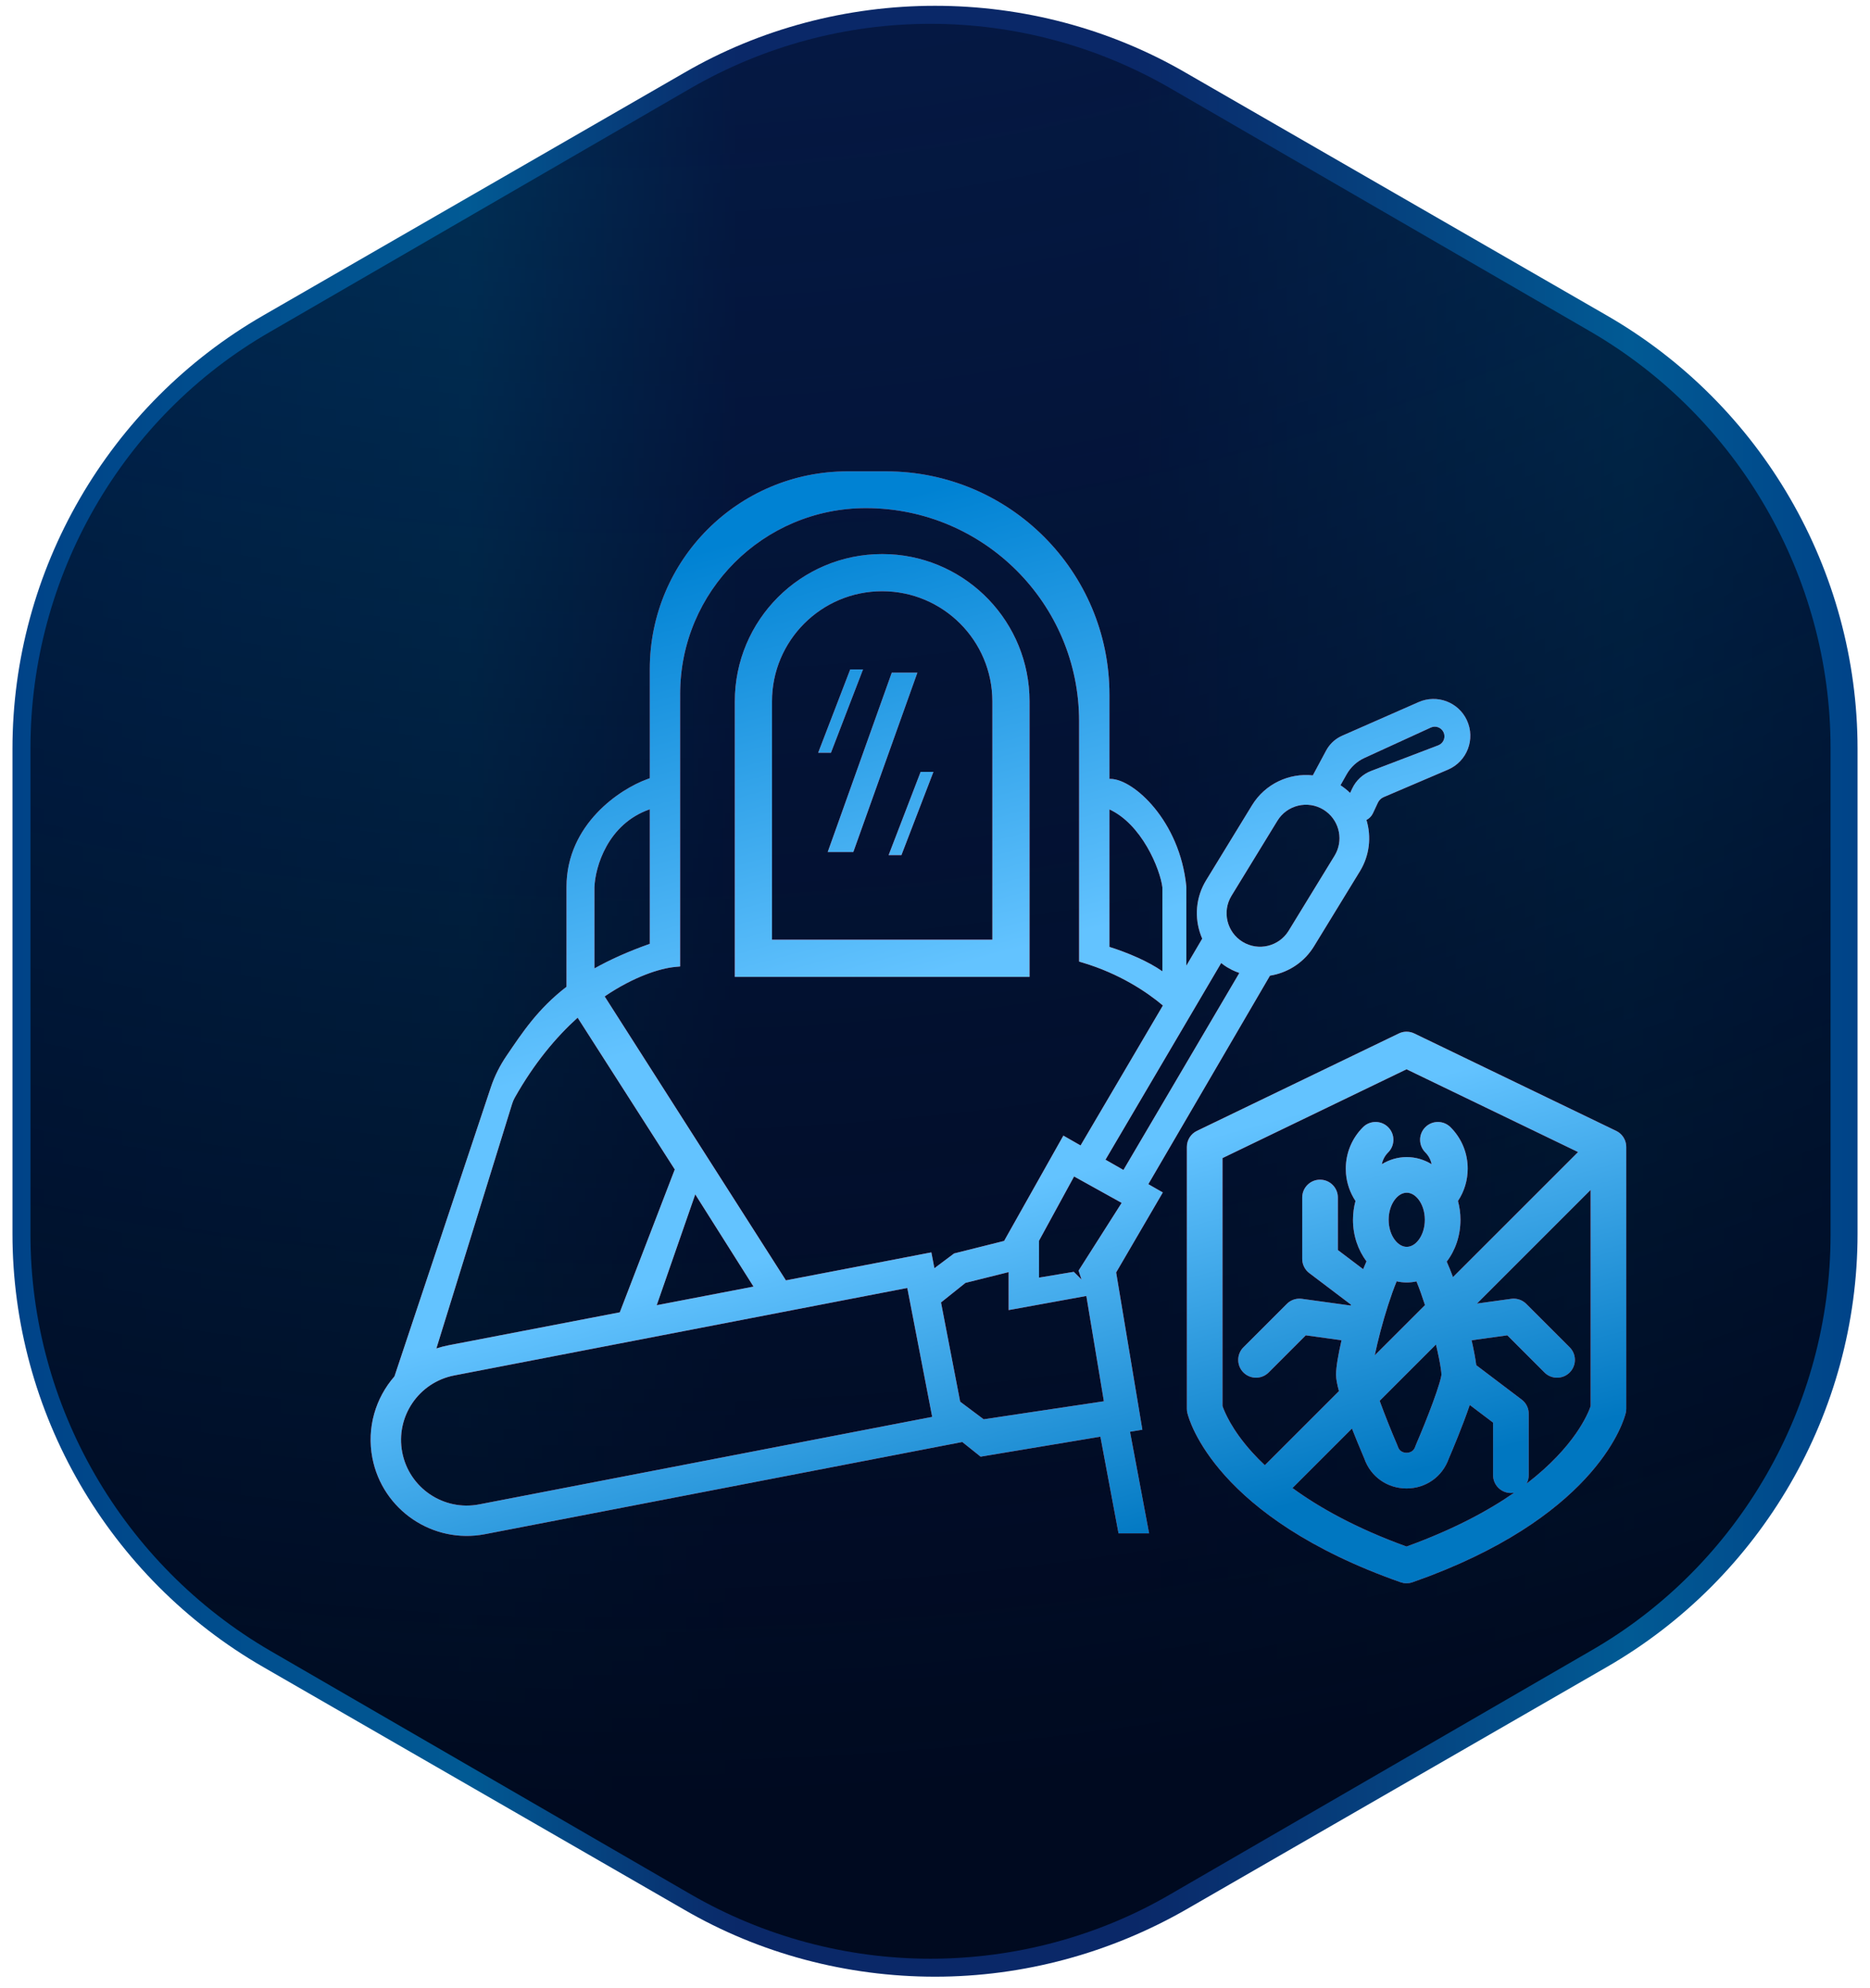 <?xml version="1.0" encoding="UTF-8"?>
<svg xmlns="http://www.w3.org/2000/svg" width="111" height="118" viewBox="0 0 111 118" fill="none">
  <path d="M55.501 117.344C50.287 117.344 45.118 115.987 40.606 113.362L15.635 98.967C6.435 93.672 0.74 83.828 0.74 73.239V44.449C0.74 33.86 6.435 24.015 15.635 18.721L40.606 4.325C45.118 1.7 50.287 0.344 55.501 0.344C60.714 0.344 65.883 1.7 70.395 4.325L95.366 18.721C104.566 24.015 110.261 33.86 110.261 44.449V73.239C110.261 83.828 104.566 93.672 95.366 98.967L70.395 113.362C65.883 115.944 60.758 117.344 55.501 117.344Z" fill="url(#paint0_linear_22_9955)"></path>
  <path d="M55.233 116.277C50.241 116.277 45.337 114.959 41.001 112.454L16.041 97.997C7.282 92.9 1.809 83.453 1.809 73.302V44.389C1.809 34.238 7.239 24.747 16.041 19.694L41.001 5.237C45.337 2.732 50.241 1.414 55.233 1.414C60.225 1.414 65.13 2.732 69.465 5.237L94.426 19.694C103.184 24.791 108.658 34.238 108.658 44.389V73.302C108.658 83.453 103.228 92.944 94.426 97.997L69.465 112.454C65.174 114.959 60.225 116.277 55.233 116.277Z" fill="url(#paint1_radial_22_9955)"></path>
  <path d="M83.609 61.252C83.688 61.261 83.766 61.278 83.841 61.305L83.951 61.351L95.933 67.133C96.068 67.198 96.187 67.289 96.282 67.402L96.37 67.522L96.439 67.653C96.5 67.789 96.531 67.936 96.531 68.085V83.633C96.531 83.715 96.522 83.797 96.503 83.877C96.406 84.285 94.918 89.721 84.844 93.564L83.841 93.93C83.728 93.969 83.61 93.989 83.491 93.989C83.432 93.989 83.372 93.985 83.313 93.975L83.141 93.93C72.161 90.076 70.578 84.298 70.478 83.877C70.46 83.797 70.45 83.715 70.45 83.633V68.085C70.45 67.886 70.506 67.691 70.612 67.522C70.718 67.354 70.869 67.219 71.048 67.133L83.031 61.351L83.141 61.305C83.253 61.265 83.372 61.245 83.491 61.245L83.609 61.252ZM87.243 83.405C86.814 84.669 86.186 86.153 85.999 86.586C85.62 87.662 84.639 88.36 83.491 88.36C82.343 88.36 81.361 87.662 80.982 86.586L80.554 85.562C80.458 85.328 80.355 85.071 80.25 84.804L76.719 88.335C78.281 89.476 80.466 90.712 83.489 91.807C86.248 90.808 88.324 89.694 89.883 88.61C89.819 88.623 89.752 88.63 89.684 88.63C89.1 88.63 88.627 88.156 88.627 87.571V84.452L87.243 83.405ZM52.593 27.981C59.917 27.982 65.855 33.919 65.855 41.244V46.237H65.905C66.285 46.237 66.731 46.42 67.169 46.708C67.616 47.002 68.092 47.43 68.538 47.976C69.431 49.067 70.221 50.648 70.418 52.62L70.42 52.637V57.325L71.362 55.722C70.911 54.692 70.924 53.476 71.497 52.423L71.501 52.416L71.589 52.264L71.594 52.256L74.318 47.802C75.102 46.522 76.528 45.878 77.927 46.029L78.714 44.56L78.799 44.416C79.01 44.09 79.312 43.831 79.67 43.674L84.209 41.678C85.296 41.2 86.567 41.676 87.07 42.752C87.594 43.872 87.085 45.205 85.948 45.69L82.133 47.32C81.981 47.385 81.858 47.504 81.788 47.654L81.496 48.278C81.41 48.461 81.271 48.594 81.111 48.677C81.409 49.664 81.304 50.77 80.723 51.72L77.998 56.174L77.994 56.18L77.899 56.327L77.894 56.335C77.292 57.217 76.37 57.763 75.383 57.92L68.163 70.296L68.733 70.623L69.023 70.788L68.855 71.077L66.253 75.537L67.755 84.547L67.809 84.874L67.483 84.928L67.076 84.995L68.135 90.633L68.209 91.025H66.394L66.343 90.755L65.317 85.287L58.355 86.449L58.209 86.474L58.094 86.382L57.119 85.603L28.793 91.074C25.697 91.672 22.702 89.646 22.103 86.55C21.756 84.751 22.296 82.987 23.414 81.708L29.143 64.523C29.363 63.866 29.679 63.246 30.065 62.678C31.003 61.298 31.925 59.888 33.626 58.579V52.653C33.626 50.783 34.433 49.323 35.427 48.267C36.416 47.215 37.603 46.551 38.407 46.258L38.57 46.197V39.723C38.57 33.238 43.826 27.982 50.31 27.981H52.593ZM26.964 81.652C24.851 82.061 23.469 84.105 23.877 86.218C24.285 88.331 26.329 89.714 28.442 89.306L55.333 84.111L53.855 76.458L26.964 81.652ZM87.67 77.384L89.704 77.103C89.825 77.086 89.948 77.091 90.067 77.116L90.186 77.148L90.299 77.193C90.372 77.228 90.441 77.271 90.505 77.321L90.597 77.402V77.403L93.174 79.981C93.587 80.394 93.587 81.063 93.174 81.477C92.967 81.683 92.696 81.786 92.426 81.786C92.189 81.786 91.952 81.708 91.758 81.55L91.678 81.477L89.472 79.27L87.352 79.564C87.48 80.122 87.576 80.636 87.629 81.043L90.323 83.083L90.417 83.163C90.624 83.361 90.743 83.637 90.743 83.927V87.571C90.743 87.754 90.696 87.925 90.615 88.075C93.481 85.874 94.269 83.911 94.416 83.474V70.639L87.67 77.384ZM89.209 87.746C89.21 87.751 89.213 87.754 89.215 87.759C89.204 87.731 89.194 87.703 89.188 87.674L89.209 87.746ZM72.566 68.749V83.468C72.673 83.781 73.1 84.865 74.347 86.237C74.558 86.471 74.802 86.72 75.079 86.981L79.478 82.582C79.378 82.219 79.305 81.87 79.305 81.606C79.305 81.162 79.437 80.407 79.63 79.564L77.509 79.27L75.304 81.477C75.097 81.683 74.826 81.786 74.556 81.786C74.286 81.786 74.014 81.683 73.808 81.477C73.627 81.296 73.525 81.066 73.503 80.83L73.498 80.728C73.498 80.59 73.525 80.452 73.578 80.323C73.631 80.195 73.709 80.078 73.808 79.98L76.385 77.403L76.477 77.32C76.703 77.143 76.992 77.064 77.277 77.103H77.278L80.177 77.503C80.182 77.485 80.187 77.468 80.192 77.45L77.718 75.577C77.587 75.478 77.481 75.35 77.408 75.204C77.335 75.058 77.298 74.897 77.298 74.733V71.088C77.298 70.504 77.772 70.03 78.356 70.03L78.464 70.036C78.997 70.09 79.414 70.54 79.414 71.088V74.207L80.914 75.343C80.98 75.179 81.047 75.024 81.113 74.877C80.609 74.213 80.311 73.346 80.311 72.411C80.311 72.023 80.364 71.648 80.459 71.294C80.138 70.81 79.944 70.254 79.895 69.67L79.884 69.375C79.884 68.447 80.248 67.572 80.904 66.915L80.984 66.842C81.372 66.526 81.932 66.525 82.32 66.842L82.4 66.915L82.473 66.995C82.789 67.383 82.789 67.943 82.473 68.331L82.4 68.411C82.206 68.606 82.077 68.847 82.025 69.11C82.461 68.844 82.962 68.689 83.501 68.689C84.04 68.689 84.541 68.845 84.977 69.111C84.926 68.848 84.798 68.606 84.603 68.411C84.191 67.998 84.191 67.328 84.603 66.915L84.684 66.842C85.072 66.526 85.632 66.526 86.019 66.842L86.1 66.915L86.22 67.04C86.801 67.681 87.12 68.505 87.12 69.375C87.12 70.067 86.918 70.729 86.543 71.294C86.638 71.648 86.691 72.023 86.691 72.411C86.691 73.355 86.387 74.228 85.875 74.894C85.999 75.172 86.124 75.483 86.247 75.814L93.671 68.391L83.49 63.477L72.566 68.749ZM82.526 86.228C82.534 86.243 82.543 86.258 82.552 86.272C82.526 86.23 82.503 86.184 82.482 86.135L82.526 86.228ZM81.895 83.158C82.204 84.007 82.603 85 82.934 85.769C82.948 85.8 82.96 85.832 82.971 85.865L83.014 85.969C83.061 86.061 83.123 86.12 83.186 86.159C83.276 86.216 83.388 86.244 83.491 86.244C83.595 86.244 83.706 86.216 83.797 86.159C83.88 86.107 83.961 86.02 84.011 85.865L84.047 85.768C84.367 85.026 84.753 84.074 85.058 83.244C85.21 82.829 85.341 82.449 85.431 82.145C85.477 81.993 85.511 81.866 85.533 81.766C85.544 81.716 85.551 81.676 85.556 81.647C85.559 81.621 85.56 81.608 85.561 81.606C85.561 81.46 85.513 81.114 85.411 80.606C85.363 80.367 85.303 80.1 85.236 79.817L81.895 83.158ZM84.554 85.987L84.806 85.391C84.88 85.214 84.954 85.031 85.029 84.846C84.866 85.25 84.703 85.641 84.554 85.987ZM57.309 76.157L55.857 77.319L56.995 83.21L58.388 84.254L65.524 83.184L64.483 76.934L64.445 76.941L60.262 77.702L59.871 77.772V75.518L57.309 76.157ZM85.918 82.433C85.951 82.325 85.981 82.224 86.008 82.132C85.981 82.224 85.951 82.325 85.918 82.433ZM79.908 82.016C79.911 82.028 79.914 82.04 79.917 82.053C79.899 81.969 79.884 81.891 79.874 81.82L79.908 82.016ZM86.043 81.994C86.053 81.956 86.064 81.919 86.072 81.885L86.074 81.874C86.066 81.912 86.054 81.952 86.043 81.994ZM86.07 81.163C86.097 81.351 86.112 81.502 86.112 81.606L86.102 81.415C86.094 81.341 86.084 81.256 86.07 81.162V81.163ZM74.556 81.234L74.628 81.23C74.632 81.229 74.636 81.227 74.641 81.227C74.612 81.231 74.584 81.234 74.556 81.234ZM92.784 81.087L92.842 81.018C92.844 81.015 92.844 81.011 92.846 81.009C92.828 81.036 92.808 81.063 92.784 81.087ZM82.903 76.066C82.558 76.904 82.215 78 81.943 79.025C81.806 79.543 81.692 80.035 81.603 80.457L84.585 77.477C84.422 76.969 84.251 76.487 84.079 76.07C83.892 76.11 83.699 76.133 83.502 76.133C83.297 76.133 83.097 76.109 82.903 76.066ZM34.287 60.414C33.008 61.567 31.707 63.117 30.552 65.169C30.491 65.278 30.441 65.396 30.403 65.517L25.903 80.05C26.138 79.972 26.381 79.908 26.631 79.86L36.79 77.904L40.053 69.423L34.287 60.414ZM38.982 77.482L44.727 76.377L41.269 70.903L38.982 77.482ZM51.401 30.165C45.311 30.165 40.373 35.103 40.373 41.193V57.374L40.072 57.402C39.197 57.483 37.643 57.961 35.892 59.151L46.651 76.007L53.092 74.769L53.264 74.735L53.57 74.677V74.676L53.839 74.624L54.959 74.408L55.284 74.346L55.347 74.671L55.465 75.285L56.581 74.449L56.634 74.409L56.699 74.393L59.602 73.666L62.956 67.705L63.12 67.414L63.409 67.58L64.141 67.998L69.027 59.69C68.06 58.871 66.434 57.798 64.288 57.154L64.053 57.083V42.816C64.053 35.83 58.388 30.165 51.401 30.165ZM61.674 73.656V75.844L63.57 75.528L63.738 75.5L63.859 75.62L64.198 75.959L64.021 75.429L64.106 75.296L66.579 71.408L63.756 69.84L61.674 73.656ZM82.76 75.453C82.769 75.456 82.779 75.459 82.788 75.462L82.599 75.39L82.76 75.453ZM83.502 70.805C83.266 70.805 83.009 70.931 82.793 71.218C82.577 71.504 82.428 71.925 82.428 72.411C82.428 72.897 82.577 73.317 82.793 73.603C83.009 73.89 83.266 74.017 83.502 74.017C83.738 74.016 83.994 73.89 84.21 73.603C84.426 73.317 84.575 72.897 84.575 72.411C84.575 71.925 84.426 71.504 84.21 71.218C83.994 70.931 83.738 70.805 83.502 70.805ZM78.073 70.668C78.019 70.704 77.973 70.751 77.936 70.805C77.918 70.832 77.902 70.86 77.89 70.891V70.892C77.941 70.77 78.038 70.673 78.159 70.622L78.073 70.668ZM65.62 68.844L66.686 69.453L73.566 57.758C73.415 57.706 73.264 57.646 73.118 57.573L72.828 57.412L72.681 57.315L72.676 57.312C72.61 57.267 72.549 57.218 72.487 57.17L65.62 68.844ZM84.29 69.386C84.331 69.401 84.373 69.418 84.413 69.436C84.332 69.4 84.249 69.368 84.164 69.342L84.29 69.386ZM81.461 67.193C81.455 67.196 81.449 67.199 81.443 67.202C81.457 67.196 81.472 67.191 81.486 67.186C81.478 67.188 81.469 67.19 81.461 67.193ZM52.815 32.902C57.437 33.137 61.112 36.959 61.112 41.639V57.992H43.617V41.639C43.617 36.807 47.534 32.891 52.365 32.891L52.815 32.902ZM65.855 56.212C66.309 56.354 66.93 56.576 67.554 56.859C68.049 57.084 68.562 57.355 68.997 57.66V52.677C68.936 52.16 68.633 51.204 68.082 50.263C67.541 49.34 66.79 48.481 65.855 48.051V56.212ZM38.57 48.043C36.067 48.911 35.33 51.469 35.285 52.666V57.488C36.194 56.977 37.27 56.489 38.57 56.029V48.043ZM78.558 48.065C77.621 47.492 76.397 47.787 75.824 48.724L73.1 53.177C72.527 54.113 72.822 55.338 73.759 55.911C74.695 56.483 75.919 56.188 76.492 55.252L79.217 50.799C79.754 49.921 79.527 48.79 78.725 48.18L78.558 48.065ZM52.365 35.098C48.753 35.098 45.824 38.027 45.824 41.639V55.785H58.905V41.639C58.905 38.027 55.977 35.098 52.365 35.098ZM53.507 50.765H52.746L54.647 45.82H55.408L53.507 50.765ZM50.652 50.579H49.131L52.934 39.93H54.455L50.652 50.579ZM85.686 43.47C85.552 43.185 85.215 43.061 84.93 43.191L80.994 44.994C80.546 45.199 80.175 45.541 79.933 45.971H79.933L79.569 46.616C79.778 46.752 79.969 46.905 80.141 47.073L80.264 46.812C80.49 46.329 80.895 45.953 81.394 45.763L85.372 44.245L85.48 44.19C85.713 44.039 85.808 43.733 85.686 43.47ZM49.325 44.687H48.564L50.466 39.742H51.227L49.325 44.687Z" fill="#E9272F"></path>
  <path d="M83.609 61.252C83.688 61.261 83.766 61.278 83.841 61.305L83.951 61.351L95.933 67.133C96.068 67.198 96.187 67.289 96.282 67.402L96.37 67.522L96.439 67.653C96.5 67.789 96.531 67.936 96.531 68.085V83.633C96.531 83.715 96.522 83.797 96.503 83.877C96.406 84.285 94.918 89.721 84.844 93.564L83.841 93.93C83.728 93.969 83.61 93.989 83.491 93.989C83.432 93.989 83.372 93.985 83.313 93.975L83.141 93.93C72.161 90.076 70.578 84.298 70.478 83.877C70.46 83.797 70.45 83.715 70.45 83.633V68.085C70.45 67.886 70.506 67.691 70.612 67.522C70.718 67.354 70.869 67.219 71.048 67.133L83.031 61.351L83.141 61.305C83.253 61.265 83.372 61.245 83.491 61.245L83.609 61.252ZM87.243 83.405C86.814 84.669 86.186 86.153 85.999 86.586C85.62 87.662 84.639 88.36 83.491 88.36C82.343 88.36 81.361 87.662 80.982 86.586L80.554 85.562C80.458 85.328 80.355 85.071 80.25 84.804L76.719 88.335C78.281 89.476 80.466 90.712 83.489 91.807C86.248 90.808 88.324 89.694 89.883 88.61C89.819 88.623 89.752 88.63 89.684 88.63C89.1 88.63 88.627 88.156 88.627 87.571V84.452L87.243 83.405ZM52.593 27.981C59.917 27.982 65.855 33.919 65.855 41.244V46.237H65.905C66.285 46.237 66.731 46.42 67.169 46.708C67.616 47.002 68.092 47.43 68.538 47.976C69.431 49.067 70.221 50.648 70.418 52.62L70.42 52.637V57.325L71.362 55.722C70.911 54.692 70.924 53.476 71.497 52.423L71.501 52.416L71.589 52.264L71.594 52.256L74.318 47.802C75.102 46.522 76.528 45.878 77.927 46.029L78.714 44.56L78.799 44.416C79.01 44.09 79.312 43.831 79.67 43.674L84.209 41.678C85.296 41.2 86.567 41.676 87.07 42.752C87.594 43.872 87.085 45.205 85.948 45.69L82.133 47.32C81.981 47.385 81.858 47.504 81.788 47.654L81.496 48.278C81.41 48.461 81.271 48.594 81.111 48.677C81.409 49.664 81.304 50.77 80.723 51.72L77.998 56.174L77.994 56.18L77.899 56.327L77.894 56.335C77.292 57.217 76.37 57.763 75.383 57.92L68.163 70.296L68.733 70.623L69.023 70.788L68.855 71.077L66.253 75.537L67.755 84.547L67.809 84.874L67.483 84.928L67.076 84.995L68.135 90.633L68.209 91.025H66.394L66.343 90.755L65.317 85.287L58.355 86.449L58.209 86.474L58.094 86.382L57.119 85.603L28.793 91.074C25.697 91.672 22.702 89.646 22.103 86.55C21.756 84.751 22.296 82.987 23.414 81.708L29.143 64.523C29.363 63.866 29.679 63.246 30.065 62.678C31.003 61.298 31.925 59.888 33.626 58.579V52.653C33.626 50.783 34.433 49.323 35.427 48.267C36.416 47.215 37.603 46.551 38.407 46.258L38.57 46.197V39.723C38.57 33.238 43.826 27.982 50.31 27.981H52.593ZM26.964 81.652C24.851 82.061 23.469 84.105 23.877 86.218C24.285 88.331 26.329 89.714 28.442 89.306L55.333 84.111L53.855 76.458L26.964 81.652ZM87.67 77.384L89.704 77.103C89.825 77.086 89.948 77.091 90.067 77.116L90.186 77.148L90.299 77.193C90.372 77.228 90.441 77.271 90.505 77.321L90.597 77.402V77.403L93.174 79.981C93.587 80.394 93.587 81.063 93.174 81.477C92.967 81.683 92.696 81.786 92.426 81.786C92.189 81.786 91.952 81.708 91.758 81.55L91.678 81.477L89.472 79.27L87.352 79.564C87.48 80.122 87.576 80.636 87.629 81.043L90.323 83.083L90.417 83.163C90.624 83.361 90.743 83.637 90.743 83.927V87.571C90.743 87.754 90.696 87.925 90.615 88.075C93.481 85.874 94.269 83.911 94.416 83.474V70.639L87.67 77.384ZM89.209 87.746C89.21 87.751 89.213 87.754 89.215 87.759C89.204 87.731 89.194 87.703 89.188 87.674L89.209 87.746ZM72.566 68.749V83.468C72.673 83.781 73.1 84.865 74.347 86.237C74.558 86.471 74.802 86.72 75.079 86.981L79.478 82.582C79.378 82.219 79.305 81.87 79.305 81.606C79.305 81.162 79.437 80.407 79.63 79.564L77.509 79.27L75.304 81.477C75.097 81.683 74.826 81.786 74.556 81.786C74.286 81.786 74.014 81.683 73.808 81.477C73.627 81.296 73.525 81.066 73.503 80.83L73.498 80.728C73.498 80.59 73.525 80.452 73.578 80.323C73.631 80.195 73.709 80.078 73.808 79.98L76.385 77.403L76.477 77.32C76.703 77.143 76.992 77.064 77.277 77.103H77.278L80.177 77.503C80.182 77.485 80.187 77.468 80.192 77.45L77.718 75.577C77.587 75.478 77.481 75.35 77.408 75.204C77.335 75.058 77.298 74.897 77.298 74.733V71.088C77.298 70.504 77.772 70.03 78.356 70.03L78.464 70.036C78.997 70.09 79.414 70.54 79.414 71.088V74.207L80.914 75.343C80.98 75.179 81.047 75.024 81.113 74.877C80.609 74.213 80.311 73.346 80.311 72.411C80.311 72.023 80.364 71.648 80.459 71.294C80.138 70.81 79.944 70.254 79.895 69.67L79.884 69.375C79.884 68.447 80.248 67.572 80.904 66.915L80.984 66.842C81.372 66.526 81.932 66.525 82.32 66.842L82.4 66.915L82.473 66.995C82.789 67.383 82.789 67.943 82.473 68.331L82.4 68.411C82.206 68.606 82.077 68.847 82.025 69.11C82.461 68.844 82.962 68.689 83.501 68.689C84.04 68.689 84.541 68.845 84.977 69.111C84.926 68.848 84.798 68.606 84.603 68.411C84.191 67.998 84.191 67.328 84.603 66.915L84.684 66.842C85.072 66.526 85.632 66.526 86.019 66.842L86.1 66.915L86.22 67.04C86.801 67.681 87.12 68.505 87.12 69.375C87.12 70.067 86.918 70.729 86.543 71.294C86.638 71.648 86.691 72.023 86.691 72.411C86.691 73.355 86.387 74.228 85.875 74.894C85.999 75.172 86.124 75.483 86.247 75.814L93.671 68.391L83.49 63.477L72.566 68.749ZM82.526 86.228C82.534 86.243 82.543 86.258 82.552 86.272C82.526 86.23 82.503 86.184 82.482 86.135L82.526 86.228ZM81.895 83.158C82.204 84.007 82.603 85 82.934 85.769C82.948 85.8 82.96 85.832 82.971 85.865L83.014 85.969C83.061 86.061 83.123 86.12 83.186 86.159C83.276 86.216 83.388 86.244 83.491 86.244C83.595 86.244 83.706 86.216 83.797 86.159C83.88 86.107 83.961 86.02 84.011 85.865L84.047 85.768C84.367 85.026 84.753 84.074 85.058 83.244C85.21 82.829 85.341 82.449 85.431 82.145C85.477 81.993 85.511 81.866 85.533 81.766C85.544 81.716 85.551 81.676 85.556 81.647C85.559 81.621 85.56 81.608 85.561 81.606C85.561 81.46 85.513 81.114 85.411 80.606C85.363 80.367 85.303 80.1 85.236 79.817L81.895 83.158ZM84.554 85.987L84.806 85.391C84.88 85.214 84.954 85.031 85.029 84.846C84.866 85.25 84.703 85.641 84.554 85.987ZM57.309 76.157L55.857 77.319L56.995 83.21L58.388 84.254L65.524 83.184L64.483 76.934L64.445 76.941L60.262 77.702L59.871 77.772V75.518L57.309 76.157ZM85.918 82.433C85.951 82.325 85.981 82.224 86.008 82.132C85.981 82.224 85.951 82.325 85.918 82.433ZM79.908 82.016C79.911 82.028 79.914 82.04 79.917 82.053C79.899 81.969 79.884 81.891 79.874 81.82L79.908 82.016ZM86.043 81.994C86.053 81.956 86.064 81.919 86.072 81.885L86.074 81.874C86.066 81.912 86.054 81.952 86.043 81.994ZM86.07 81.163C86.097 81.351 86.112 81.502 86.112 81.606L86.102 81.415C86.094 81.341 86.084 81.256 86.07 81.162V81.163ZM74.556 81.234L74.628 81.23C74.632 81.229 74.636 81.227 74.641 81.227C74.612 81.231 74.584 81.234 74.556 81.234ZM92.784 81.087L92.842 81.018C92.844 81.015 92.844 81.011 92.846 81.009C92.828 81.036 92.808 81.063 92.784 81.087ZM82.903 76.066C82.558 76.904 82.215 78 81.943 79.025C81.806 79.543 81.692 80.035 81.603 80.457L84.585 77.477C84.422 76.969 84.251 76.487 84.079 76.07C83.892 76.11 83.699 76.133 83.502 76.133C83.297 76.133 83.097 76.109 82.903 76.066ZM34.287 60.414C33.008 61.567 31.707 63.117 30.552 65.169C30.491 65.278 30.441 65.396 30.403 65.517L25.903 80.05C26.138 79.972 26.381 79.908 26.631 79.86L36.79 77.904L40.053 69.423L34.287 60.414ZM38.982 77.482L44.727 76.377L41.269 70.903L38.982 77.482ZM51.401 30.165C45.311 30.165 40.373 35.103 40.373 41.193V57.374L40.072 57.402C39.197 57.483 37.643 57.961 35.892 59.151L46.651 76.007L53.092 74.769L53.264 74.735L53.57 74.677V74.676L53.839 74.624L54.959 74.408L55.284 74.346L55.347 74.671L55.465 75.285L56.581 74.449L56.634 74.409L56.699 74.393L59.602 73.666L62.956 67.705L63.12 67.414L63.409 67.58L64.141 67.998L69.027 59.69C68.06 58.871 66.434 57.798 64.288 57.154L64.053 57.083V42.816C64.053 35.83 58.388 30.165 51.401 30.165ZM61.674 73.656V75.844L63.57 75.528L63.738 75.5L63.859 75.62L64.198 75.959L64.021 75.429L64.106 75.296L66.579 71.408L63.756 69.84L61.674 73.656ZM82.76 75.453C82.769 75.456 82.779 75.459 82.788 75.462L82.599 75.39L82.76 75.453ZM83.502 70.805C83.266 70.805 83.009 70.931 82.793 71.218C82.577 71.504 82.428 71.925 82.428 72.411C82.428 72.897 82.577 73.317 82.793 73.603C83.009 73.89 83.266 74.017 83.502 74.017C83.738 74.016 83.994 73.89 84.21 73.603C84.426 73.317 84.575 72.897 84.575 72.411C84.575 71.925 84.426 71.504 84.21 71.218C83.994 70.931 83.738 70.805 83.502 70.805ZM78.073 70.668C78.019 70.704 77.973 70.751 77.936 70.805C77.918 70.832 77.902 70.86 77.89 70.891V70.892C77.941 70.77 78.038 70.673 78.159 70.622L78.073 70.668ZM65.62 68.844L66.686 69.453L73.566 57.758C73.415 57.706 73.264 57.646 73.118 57.573L72.828 57.412L72.681 57.315L72.676 57.312C72.61 57.267 72.549 57.218 72.487 57.17L65.62 68.844ZM84.29 69.386C84.331 69.401 84.373 69.418 84.413 69.436C84.332 69.4 84.249 69.368 84.164 69.342L84.29 69.386ZM81.461 67.193C81.455 67.196 81.449 67.199 81.443 67.202C81.457 67.196 81.472 67.191 81.486 67.186C81.478 67.188 81.469 67.19 81.461 67.193ZM52.815 32.902C57.437 33.137 61.112 36.959 61.112 41.639V57.992H43.617V41.639C43.617 36.807 47.534 32.891 52.365 32.891L52.815 32.902ZM65.855 56.212C66.309 56.354 66.93 56.576 67.554 56.859C68.049 57.084 68.562 57.355 68.997 57.66V52.677C68.936 52.16 68.633 51.204 68.082 50.263C67.541 49.34 66.79 48.481 65.855 48.051V56.212ZM38.57 48.043C36.067 48.911 35.33 51.469 35.285 52.666V57.488C36.194 56.977 37.27 56.489 38.57 56.029V48.043ZM78.558 48.065C77.621 47.492 76.397 47.787 75.824 48.724L73.1 53.177C72.527 54.113 72.822 55.338 73.759 55.911C74.695 56.483 75.919 56.188 76.492 55.252L79.217 50.799C79.754 49.921 79.527 48.79 78.725 48.18L78.558 48.065ZM52.365 35.098C48.753 35.098 45.824 38.027 45.824 41.639V55.785H58.905V41.639C58.905 38.027 55.977 35.098 52.365 35.098ZM53.507 50.765H52.746L54.647 45.82H55.408L53.507 50.765ZM50.652 50.579H49.131L52.934 39.93H54.455L50.652 50.579ZM85.686 43.47C85.552 43.185 85.215 43.061 84.93 43.191L80.994 44.994C80.546 45.199 80.175 45.541 79.933 45.971H79.933L79.569 46.616C79.778 46.752 79.969 46.905 80.141 47.073L80.264 46.812C80.49 46.329 80.895 45.953 81.394 45.763L85.372 44.245L85.48 44.19C85.713 44.039 85.808 43.733 85.686 43.47ZM49.325 44.687H48.564L50.466 39.742H51.227L49.325 44.687Z" fill="url(#paint2_linear_22_9955)"></path>
  <defs>
    <linearGradient id="paint0_linear_22_9955" x1="0.792" y1="58.825" x2="110.245" y2="58.825" gradientUnits="userSpaceOnUse">
      <stop stop-color="#004388"></stop>
      <stop offset="0.247" stop-color="#015A94"></stop>
      <stop offset="0.393" stop-color="#0A2868"></stop>
      <stop offset="0.608" stop-color="#0A2868"></stop>
      <stop offset="0.876" stop-color="#015A94"></stop>
      <stop offset="1" stop-color="#004388"></stop>
    </linearGradient>
    <radialGradient id="paint1_radial_22_9955" cx="0" cy="0" r="1" gradientUnits="userSpaceOnUse" gradientTransform="translate(39.994 -115.075) rotate(27.551) scale(223.555 223.996)">
      <stop stop-color="#000A20" stop-opacity="0"></stop>
      <stop offset="1" stop-color="#000A20"></stop>
    </radialGradient>
    <linearGradient id="paint2_linear_22_9955" x1="59.265" y1="27.981" x2="75.771" y2="89.565" gradientUnits="userSpaceOnUse">
      <stop stop-color="#0082D3"></stop>
      <stop offset="0.435" stop-color="#63C3FF"></stop>
      <stop offset="0.649" stop-color="#63C3FF"></stop>
      <stop offset="1" stop-color="#0077C1"></stop>
    </linearGradient>
  </defs>
</svg>
